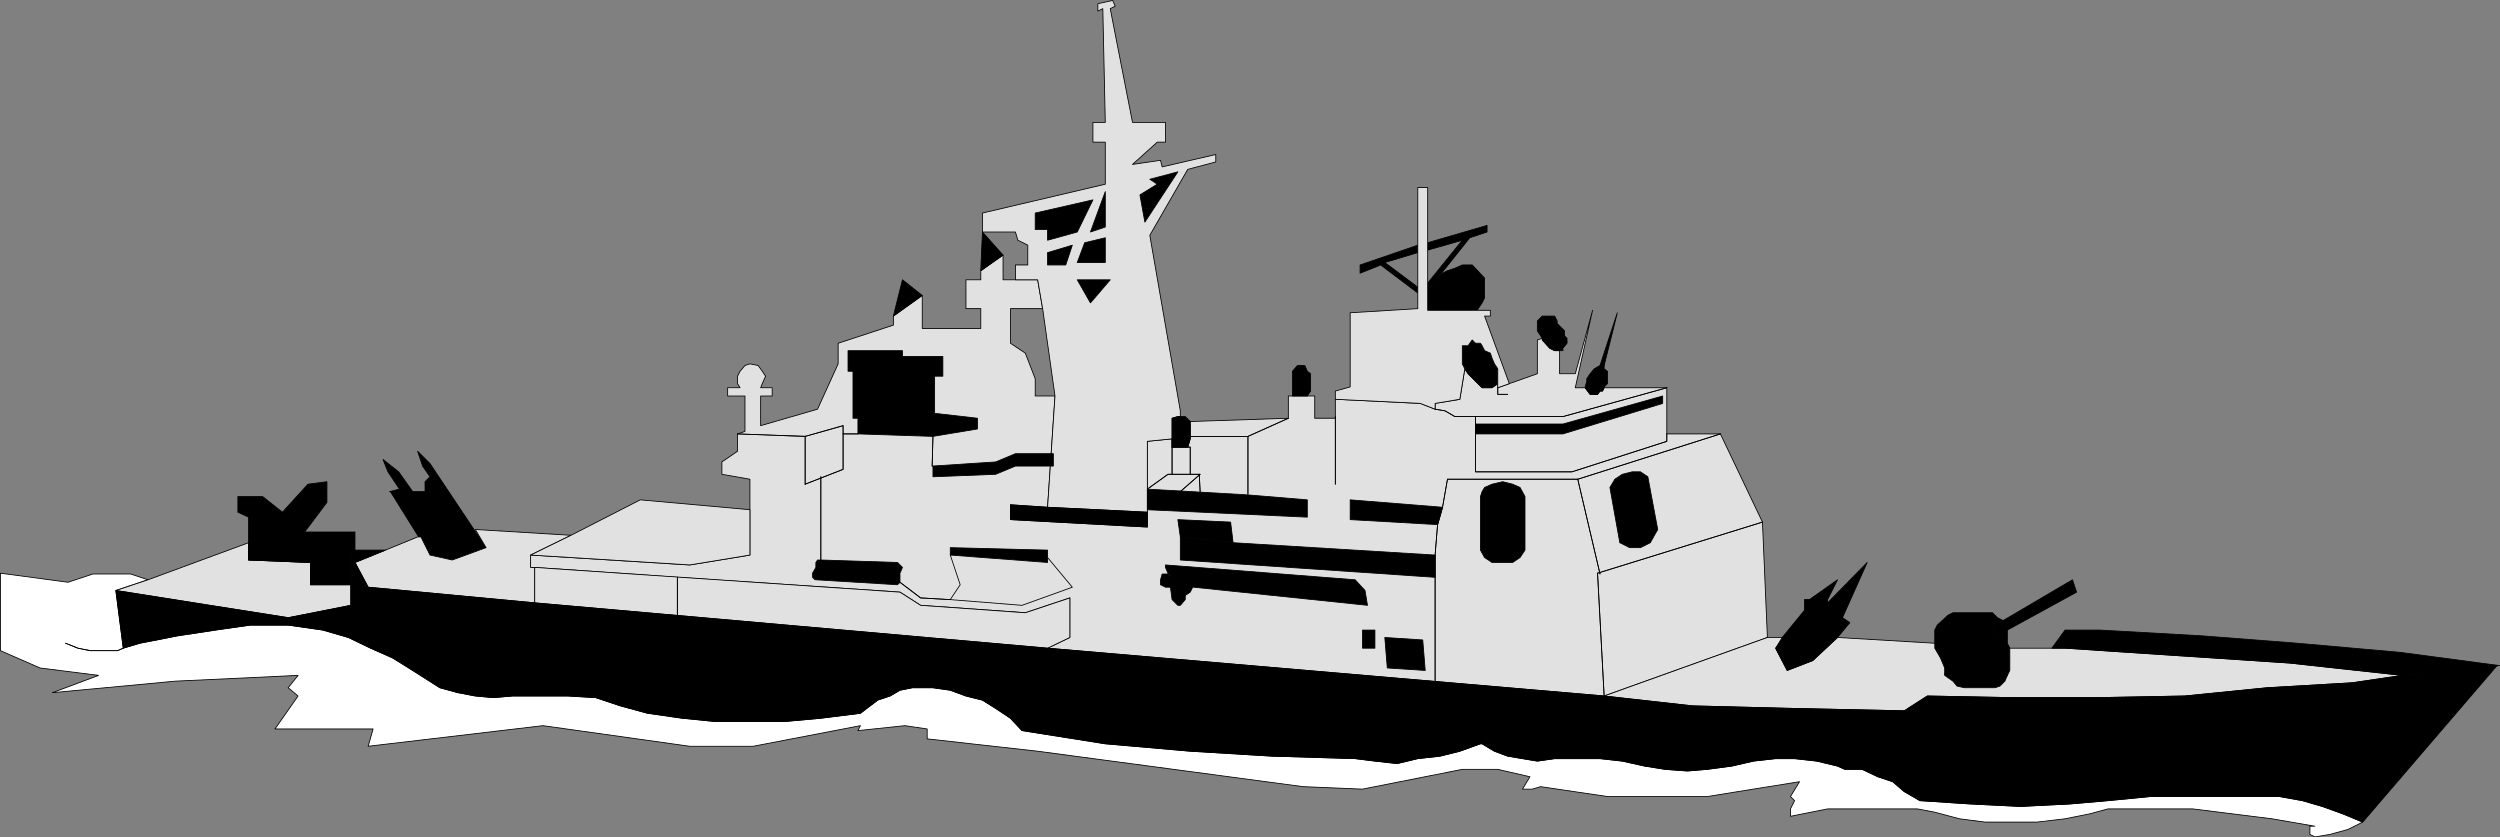 <?xml version="1.0" encoding="UTF-8" standalone="no"?>
<svg
   version="1.0"
   width="129.638mm"
   height="43.42mm"
   id="svg164"
   sodipodi:docname="CG47 Cruiser.wmf"
   xmlns:inkscape="http://www.inkscape.org/namespaces/inkscape"
   xmlns:sodipodi="http://sodipodi.sourceforge.net/DTD/sodipodi-0.dtd"
   xmlns="http://www.w3.org/2000/svg"
   xmlns:svg="http://www.w3.org/2000/svg">
  <rect width="100%" height="100%" fill="#808080" stroke="none"/>
  <sodipodi:namedview
     id="namedview164"
     pagecolor="#ffffff"
     bordercolor="#000000"
     borderopacity="0.25"
     inkscape:showpageshadow="2"
     inkscape:pageopacity="0.0"
     inkscape:pagecheckerboard="0"
     inkscape:deskcolor="#d1d1d1"
     inkscape:document-units="mm" />
  <defs
     id="defs1">
    <pattern
       id="WMFhbasepattern"
       patternUnits="userSpaceOnUse"
       width="6"
       height="6"
       x="0"
       y="0" />
  </defs>
  <path
     style="fill:#e1e1e1;fill-opacity:1;fill-rule:evenodd;stroke:none"
     d="m 205.313,127.037 109.08,9.368 31.997,-11.468 -0.97,-22.613 -8.242,-17.283 h -10.504 v -9.045 h -12.282 l -0.323,0.646 h -0.485 l -0.485,0.646 h -1.454 l -0.97,-1.292 h -1.939 l 3.394,-15.183 -3.394,12.437 h -3.07 v -4.523 h -0.97 l -0.97,-0.485 -1.454,-1.615 v -0.323 l -0.97,0.323 v 6.622 l -5.494,1.938 -2.262,0.808 v -0.808 l -1.131,0.808 h -1.939 l -2.747,-2.746 -0.646,-0.969 -0.97,5.976 -4.848,0.808 v 1.131 l -2.909,-1.131 -16.645,-0.808 v 3.715 h -4.04 v -4.361 h -5.171 v 4.361 l -19.23,0.646 v 3.392 l -0.485,1.615 h -3.07 v -1.615 l -4.848,0.485 v 16.798 l -26.826,-1.454 v -2.907 l 7.272,0.485 1.454,-21.805 h -3.878 v -3.392 l -1.939,-5.007 -2.909,-1.938 V 60.49 h 6.302 l -0.97,-5.653 h -6.787 v -4.846 l -4.363,3.069 v 1.777 h -2.909 v 5.653 h 2.909 v 3.877 H 180.749 v -6.461 l -5.656,4.038 v 1.777 l -10.827,3.553 v 4.038 l -4.04,8.884 -11.15,3.23 v -5.815 h 2.262 v -1.615 h -2.262 l 0.323,-0.808 0.646,-1.454 -0.646,-0.969 -0.808,-1.131 -1.616,-0.323 -0.97,0.323 -0.97,1.131 -0.485,0.969 v 1.454 l 0.485,0.808 h -2.424 v 1.615 h 3.394 v 6.945 l -1.454,0.485 v 3.392 l -3.07,2.1 v 2.423 l 5.494,0.969 v 14.86 l -11.797,1.938 -31.189,-1.938 v 2.423 h 0.808 l 27.957,1.938 43.632,2.907 4.04,2.584 20.523,1.454 8.726,-2.907 v 7.753 z"
     id="path1" />
  <path
     style="fill:none;stroke:#000000;stroke-width:0.162px;stroke-linecap:round;stroke-linejoin:round;stroke-miterlimit:4;stroke-dasharray:none;stroke-opacity:1"
     d="m 205.313,127.037 109.08,9.368 31.997,-11.468 -0.97,-22.613 -8.242,-17.283 h -10.504 v -9.045 h -12.282 l -0.323,0.646 h -0.485 l -0.485,0.646 h -1.454 l -0.97,-1.292 h -1.939 l 3.394,-15.183 -3.394,12.437 h -3.07 v -4.523 h -0.97 l -0.97,-0.485 -1.454,-1.615 v -0.323 l -0.97,0.323 v 6.622 l -5.494,1.938 -2.262,0.808 v -0.808 l -1.131,0.808 h -1.939 l -2.747,-2.746 -0.646,-0.969 -0.97,5.976 -4.848,0.808 v 1.131 l -2.909,-1.131 -16.645,-0.808 v 3.715 h -4.04 v -4.361 h -5.171 v 4.361 l -19.23,0.646 v 3.392 l -0.485,1.615 h -3.07 v -1.615 l -4.848,0.485 v 16.798 l -26.826,-1.454 v -2.907 l 7.272,0.485 1.454,-21.805 h -3.878 v -3.392 l -1.939,-5.007 -2.909,-1.938 V 60.49 h 6.302 l -0.97,-5.653 h -6.787 v -4.846 l -4.363,3.069 v 1.777 h -2.909 v 5.653 h 2.909 v 3.877 H 180.749 v -6.461 l -5.656,4.038 v 1.777 l -10.827,3.553 v 4.038 l -4.04,8.884 -11.15,3.23 v -5.815 h 2.262 v -1.615 h -2.262 l 0.323,-0.808 0.646,-1.454 -0.646,-0.969 -0.808,-1.131 -1.616,-0.323 -0.97,0.323 -0.97,1.131 -0.485,0.969 v 1.454 l 0.485,0.808 h -2.424 v 1.615 h 3.394 v 6.945 l -1.454,0.485 v 3.392 l -3.07,2.1 v 2.423 l 5.494,0.969 v 14.86 l -11.797,1.938 -31.189,-1.938 v 2.423 h 0.808 l 27.957,1.938 43.632,2.907 4.04,2.584 20.523,1.454 8.726,-2.907 v 7.753 l -4.363,2.1 v 0"
     id="path2" />
  <path
     style="fill:#e1e1e1;fill-opacity:1;fill-rule:evenodd;stroke:none"
     d="m 231.33,81.649 h -0.485 l -1.131,0.323 v 4.038 l -4.848,0.485 v 13.891 l -19.554,-0.969 1.454,-21.805 -2.424,-17.121 -0.97,-5.653 h -4.363 v -2.907 h 2.424 v -3.877 l -1.939,-0.969 -0.485,-1.615 h -6.464 v -3.715 l 24.078,-5.653 v -8.238 h -2.424 V 23.986 h 2.424 l -0.485,-22.29 -0.97,0.485 V 0.727 l 2.909,-0.646 0.485,1.131 -0.97,0.485 4.363,22.29 h 6.464 v 3.877 h -1.616 l -4.848,4.361 5.494,-0.808 0.323,1.292 10.504,-2.423 v 1.454 l -5.494,1.454 -7.434,12.922 5.979,34.404 v 1.131 z"
     id="path3" />
  <path
     style="fill:none;stroke:#000000;stroke-width:0.162px;stroke-linecap:round;stroke-linejoin:round;stroke-miterlimit:4;stroke-dasharray:none;stroke-opacity:1"
     d="m 231.33,81.649 h -0.485 l -1.131,0.323 v 4.038 l -4.848,0.485 v 13.891 l -19.554,-0.969 1.454,-21.805 -2.424,-17.121 -0.97,-5.653 h -4.363 v -2.907 h 2.424 v -3.877 l -1.939,-0.969 -0.485,-1.615 h -6.464 v -3.715 l 24.078,-5.653 v -8.238 h -2.424 V 23.986 h 2.424 l -0.485,-22.29 -0.97,0.485 V 0.727 l 2.909,-0.646 0.485,1.131 -0.97,0.485 4.363,22.29 h 6.464 v 3.877 h -1.616 l -4.848,4.361 5.494,-0.808 0.323,1.292 10.504,-2.423 v 1.454 l -5.494,1.454 -7.434,12.922 5.979,34.404 v 1.131 0"
     id="path4" />
  <path
     style="fill:#ffffff;fill-opacity:1;fill-rule:evenodd;stroke:none"
     d="m 29.007,113.631 -3.394,-1.131 h -7.434 l -4.848,1.615 -13.251,-1.777 v 15.183 l 7.757,3.392 11.474,1.454 -9.05,3.392 24.078,-2.261 24.078,-1.131 -1.939,2.423 1.939,1.615 -4.525,6.461 h 19.23 l -0.97,3.392 34.259,-4.038 28.765,4.038 h 12.443 l 21.008,-4.038 -0.485,0.969 9.211,-0.969 4.363,0.646 v 1.938 l 21.654,2.423 52.035,6.945 11.635,0.485 19.554,-3.877 h 6.949 l 6.302,1.454 -1.454,2.423 h 1.939 l 1.616,-0.485 13.09,1.938 h 19.554 l 18.099,-2.907 -1.778,2.907 0.808,0.808 -0.808,1.615 v 1.454 l 7.272,-1.454 h 17.614 l 3.394,0.646 4.848,1.292 5.01,0.646 h 10.181 l 5.494,-0.646 4.848,-0.969 3.555,-0.969 h 16.645 l 7.757,0.969 7.757,0.969 8.403,1.454 h -0.97 v 1.615 l 0.97,0.485 2.909,-0.485 3.555,-0.969 2.909,-1.454 -3.878,-1.615 -4.04,-1.454 -3.878,-1.131 -4.525,-0.808 h -25.371 l -8.242,0.808 -7.434,0.646 -9.696,0.485 -9.858,-0.485 -9.858,-0.646 -3.07,-1.777 -2.262,-1.938 -2.909,-0.969 -3.07,-1.454 h -3.394 l -1.454,-0.646 -4.04,-0.969 -4.363,-0.485 h -3.717 l -4.363,0.485 -4.202,0.969 -4.848,0.646 -3.878,0.323 -4.363,-0.323 -4.04,-0.646 -4.363,-0.969 -4.363,-0.485 h -8.888 l -3.394,0.485 -2.909,-0.485 -2.909,-0.485 -2.586,-0.969 -2.424,-1.454 h -0.323 l -4.04,1.454 -3.878,0.969 -4.363,0.485 -4.04,0.969 -4.363,-0.485 -3.878,-0.485 -16.322,-0.485 -15.998,-0.969 -16.645,-1.454 -16.322,-2.584 -2.262,-2.423 -2.909,-1.938 -2.586,-1.615 -3.232,-0.808 -3.07,-1.131 -3.394,-0.485 h -4.04 l -2.424,0.485 -1.939,1.131 -2.424,0.808 -3.394,2.584 -7.757,0.969 -7.11,0.646 h -13.574 l -6.464,-0.646 -6.787,-0.969 -5.333,-1.454 -4.848,-1.615 -5.494,-0.323 h -10.827 l -3.717,0.323 -3.555,-0.323 -3.394,-0.646 -3.555,-0.969 -5.333,-3.392 -3.878,-2.423 -4.363,-1.938 -4.363,-2.1 -5.01,-1.454 -6.787,-0.969 h -7.434 l -6.787,0.969 -7.434,1.131 -7.434,1.454 -3.232,0.969 -1.454,-11.307 6.302,-2.1 z"
     id="path5" />
  <path
     style="fill:none;stroke:#000000;stroke-width:0.162px;stroke-linecap:round;stroke-linejoin:round;stroke-miterlimit:4;stroke-dasharray:none;stroke-opacity:1"
     d="m 29.007,113.631 -3.394,-1.131 h -7.434 l -4.848,1.615 -13.251,-1.777 v 15.183 l 7.757,3.392 11.474,1.454 -9.05,3.392 24.078,-2.261 24.078,-1.131 -1.939,2.423 1.939,1.615 -4.525,6.461 h 19.23 l -0.97,3.392 34.259,-4.038 28.765,4.038 h 12.443 l 21.008,-4.038 -0.485,0.969 9.211,-0.969 4.363,0.646 v 1.938 l 21.654,2.423 52.035,6.945 11.635,0.485 19.554,-3.877 h 6.949 l 6.302,1.454 -1.454,2.423 h 1.939 l 1.616,-0.485 13.09,1.938 h 19.554 l 18.099,-2.907 -1.778,2.907 0.808,0.808 -0.808,1.615 v 1.454 l 7.272,-1.454 h 17.614 l 3.394,0.646 4.848,1.292 5.01,0.646 h 10.181 l 5.494,-0.646 4.848,-0.969 3.555,-0.969 h 16.645 l 7.757,0.969 7.757,0.969 8.403,1.454 h -0.97 v 1.615 l 0.97,0.485 2.909,-0.485 3.555,-0.969 2.909,-1.454 -3.878,-1.615 -4.04,-1.454 -3.878,-1.131 -4.525,-0.808 h -25.371 l -8.242,0.808 -7.434,0.646 -9.696,0.485 -9.858,-0.485 -9.858,-0.646 -3.07,-1.777 -2.262,-1.938 -2.909,-0.969 -3.07,-1.454 h -3.394 l -1.454,-0.646 -4.04,-0.969 -4.363,-0.485 h -3.717 l -4.363,0.485 -4.202,0.969 -4.848,0.646 -3.878,0.323 -4.363,-0.323 -4.04,-0.646 -4.363,-0.969 -4.363,-0.485 h -8.888 l -3.394,0.485 -2.909,-0.485 -2.909,-0.485 -2.586,-0.969 -2.424,-1.454 h -0.323 l -4.04,1.454 -3.878,0.969 -4.363,0.485 -4.04,0.969 -4.363,-0.485 -3.878,-0.485 -16.322,-0.485 -15.998,-0.969 -16.645,-1.454 -16.322,-2.584 -2.262,-2.423 -2.909,-1.938 -2.586,-1.615 -3.232,-0.808 -3.07,-1.131 -3.394,-0.485 h -4.04 l -2.424,0.485 -1.939,1.131 -2.424,0.808 -3.394,2.584 -7.757,0.969 -7.11,0.646 h -13.574 l -6.464,-0.646 -6.787,-0.969 -5.333,-1.454 -4.848,-1.615 -5.494,-0.323 h -10.827 l -3.717,0.323 -3.555,-0.323 -3.394,-0.646 -3.555,-0.969 -5.333,-3.392 -3.878,-2.423 -4.363,-1.938 -4.363,-2.1 -5.01,-1.454 -6.787,-0.969 h -7.434 l -6.787,0.969 -7.434,1.131 -7.434,1.454 -3.232,0.969 -1.454,-11.307 6.302,-2.1 v 0"
     id="path6" />
  <path
     style="fill:#000000;fill-opacity:1;fill-rule:evenodd;stroke:none"
     d="m 76.356,96.348 1.939,-0.485 -2.262,-3.392 -0.97,-2.423 3.07,2.423 2.747,3.877 h 2.424 v -1.938 l 0.97,-0.969 -1.454,-2.1 -0.97,-2.907 2.424,2.423 10.989,16.475 -6.626,2.423 -4.363,-0.969 -7.757,-12.437 v 0 z"
     id="path7" />
  <path
     style="fill:none;stroke:#000000;stroke-width:0.162px;stroke-linecap:round;stroke-linejoin:round;stroke-miterlimit:4;stroke-dasharray:none;stroke-opacity:1"
     d="m 76.356,96.348 1.939,-0.485 -2.262,-3.392 -0.97,-2.423 3.07,2.423 2.747,3.877 h 2.424 v -1.938 l 0.97,-0.969 -1.454,-2.1 -0.97,-2.907 2.424,2.423 10.989,16.475 -6.626,2.423 -4.363,-0.969 -7.757,-12.437 v 0"
     id="path8" />
  <path
     style="fill:#000000;fill-opacity:1;fill-rule:evenodd;stroke:none"
     d="m 406.989,116.054 -13.574,7.43 -1.939,1.131 -1.454,-2.1 2.424,-0.808 13.736,-8.076 0.808,2.423 z"
     id="path9" />
  <path
     style="fill:none;stroke:#000000;stroke-width:0.162px;stroke-linecap:round;stroke-linejoin:round;stroke-miterlimit:4;stroke-dasharray:none;stroke-opacity:1"
     d="m 406.989,116.054 -13.574,7.43 -1.939,1.131 -1.454,-2.1 2.424,-0.808 13.736,-8.076 0.808,2.423 v 0"
     id="path10" />
  <path
     style="fill:#e1e1e1;fill-opacity:1;fill-rule:evenodd;stroke:none"
     d="m 82.497,105.232 1.778,3.553 4.363,0.969 6.626,-2.423 -2.101,-3.553 18.746,1.131 -7.918,3.877 v 2.423 h 0.808 v 6.945 l -32.643,-3.069 -2.586,-4.846 5.979,-2.423 6.302,-2.584 z"
     id="path11" />
  <path
     style="fill:none;stroke:#000000;stroke-width:0.162px;stroke-linecap:round;stroke-linejoin:round;stroke-miterlimit:4;stroke-dasharray:none;stroke-opacity:1"
     d="m 82.497,105.232 1.778,3.553 4.363,0.969 6.626,-2.423 -2.101,-3.553 18.746,1.131 -7.918,3.877 v 2.423 h 0.808 v 6.945 l -32.643,-3.069 -2.586,-4.846 5.979,-2.423 6.302,-2.584 h 0.646 v 0"
     id="path12" />
  <path
     style="fill:#000000;fill-opacity:1;fill-rule:evenodd;stroke:none"
     d="m 205.313,107.816 v 2.423 l -19.069,-1.454 v -1.454 z"
     id="path13" />
  <path
     style="fill:none;stroke:#000000;stroke-width:0.162px;stroke-linecap:round;stroke-linejoin:round;stroke-miterlimit:4;stroke-dasharray:none;stroke-opacity:1"
     d="m 205.313,107.816 v 2.423 l -19.069,-1.454 v -1.454 l 19.069,0.485 v 0"
     id="path14" />
  <path
     style="fill:#000000;fill-opacity:1;fill-rule:evenodd;stroke:none"
     d="m 269.468,127.037 h -2.424 v -3.553 h 2.424 z"
     id="path15" />
  <path
     style="fill:none;stroke:#000000;stroke-width:0.162px;stroke-linecap:round;stroke-linejoin:round;stroke-miterlimit:4;stroke-dasharray:none;stroke-opacity:1"
     d="m 269.468,127.037 h -2.424 v -3.553 h 2.424 v 3.553 0"
     id="path16" />
  <path
     style="fill:#000000;fill-opacity:1;fill-rule:evenodd;stroke:none"
     d="m 271.407,124.937 7.434,0.485 0.485,5.976 -7.434,-0.485 z"
     id="path17" />
  <path
     style="fill:none;stroke:#000000;stroke-width:0.162px;stroke-linecap:round;stroke-linejoin:round;stroke-miterlimit:4;stroke-dasharray:none;stroke-opacity:1"
     d="m 271.407,124.937 7.434,0.485 0.485,5.976 -7.434,-0.485 -0.485,-5.976 v 0"
     id="path18" />
  <path
     style="fill:#000000;fill-opacity:1;fill-rule:evenodd;stroke:none"
     d="m 281.264,108.785 -39.592,-2.423 -10.342,-1.131 v 4.523 l 49.934,3.392 v -4.361 z"
     id="path19" />
  <path
     style="fill:none;stroke:#000000;stroke-width:0.162px;stroke-linecap:round;stroke-linejoin:round;stroke-miterlimit:4;stroke-dasharray:none;stroke-opacity:1"
     d="m 281.264,108.785 -39.592,-2.423 -10.342,-1.131 v 4.523 l 49.934,3.392 v -4.361 0"
     id="path20" />
  <path
     style="fill:#000000;fill-opacity:1;fill-rule:evenodd;stroke:none"
     d="m 231.33,105.232 -0.485,-3.392 10.342,0.485 0.485,4.038 -10.342,-1.131 z"
     id="path21" />
  <path
     style="fill:none;stroke:#000000;stroke-width:0.162px;stroke-linecap:round;stroke-linejoin:round;stroke-miterlimit:4;stroke-dasharray:none;stroke-opacity:1"
     d="m 231.33,105.232 -0.485,-3.392 10.342,0.485 0.485,4.038 -10.342,-1.131 v 0"
     id="path22" />
  <path
     style="fill:#000000;fill-opacity:1;fill-rule:evenodd;stroke:none"
     d="m 281.588,102.809 -16.968,-0.969 v -3.877 l 18.099,1.454 -0.97,3.392 v 0 z"
     id="path23" />
  <path
     style="fill:none;stroke:#000000;stroke-width:0.162px;stroke-linecap:round;stroke-linejoin:round;stroke-miterlimit:4;stroke-dasharray:none;stroke-opacity:1"
     d="m 281.588,102.809 -16.968,-0.969 v -3.877 l 18.099,1.454 -0.97,3.392 v 0"
     id="path24" />
  <path
     style="fill:#000000;fill-opacity:1;fill-rule:evenodd;stroke:none"
     d="m 313.584,71.635 3.394,-10.337 -2.586,10.337 h -0.808 z"
     id="path25" />
  <path
     style="fill:none;stroke:#000000;stroke-width:0.162px;stroke-linecap:round;stroke-linejoin:round;stroke-miterlimit:4;stroke-dasharray:none;stroke-opacity:1"
     d="m 313.584,71.635 3.394,-10.337 -2.586,10.337 h -0.808 v 0"
     id="path26" />
  <path
     style="fill:#000000;fill-opacity:1;fill-rule:evenodd;stroke:none"
     d="m 289.183,85.041 h 17.13 l 19.554,-5.976 v -1.454 l -19.554,5.492 h -17.13 z"
     id="path27" />
  <path
     style="fill:none;stroke:#000000;stroke-width:0.162px;stroke-linecap:round;stroke-linejoin:round;stroke-miterlimit:4;stroke-dasharray:none;stroke-opacity:1"
     d="m 289.183,85.041 h 17.13 l 19.554,-5.976 v -1.454 l -19.554,5.492 h -17.13 v 1.938 0"
     id="path28" />
  <path
     style="fill:#000000;fill-opacity:1;fill-rule:evenodd;stroke:none"
     d="m 293.546,73.25 v -0.969 l -0.646,-0.969 -0.485,-1.131 -0.323,-0.969 -1.131,-0.485 -0.485,-0.969 -0.323,-0.485 h -0.97 l -0.646,-0.646 -0.808,1.131 h -1.131 v 3.553 l 0.485,0.969 0.646,0.969 2.747,2.746 h 1.939 l 1.131,-0.808 v -1.938 z"
     id="path29" />
  <path
     style="fill:none;stroke:#000000;stroke-width:0.162px;stroke-linecap:round;stroke-linejoin:round;stroke-miterlimit:4;stroke-dasharray:none;stroke-opacity:1"
     d="m 293.546,73.25 v -0.969 l -0.646,-0.969 -0.485,-1.131 -0.323,-0.969 -1.131,-0.485 -0.485,-0.969 -0.323,-0.485 h -0.97 l -0.646,-0.646 -0.808,1.131 h -1.131 v 3.553 l 0.485,0.969 0.646,0.969 2.747,2.746 h 1.939 l 1.131,-0.808 v -1.938 0"
     id="path30" />
  <path
     style="fill:#000000;fill-opacity:1;fill-rule:evenodd;stroke:none"
     d="m 307.12,66.305 -0.485,-0.485 v -0.969 l -1.454,-1.454 v -0.485 l -0.485,-0.969 h -2.424 l -0.97,0.969 v 1.938 l 0.646,0.969 0.323,0.485 v 0.323 l 1.454,1.615 0.97,0.485 h 1.616 v -0.485 l 0.808,-0.969 z"
     id="path31" />
  <path
     style="fill:none;stroke:#000000;stroke-width:0.162px;stroke-linecap:round;stroke-linejoin:round;stroke-miterlimit:4;stroke-dasharray:none;stroke-opacity:1"
     d="m 307.12,66.305 -0.485,-0.485 v -0.969 l -1.454,-1.454 v -0.485 l -0.485,-0.969 h -2.424 l -0.97,0.969 v 1.938 l 0.646,0.969 0.323,0.485 v 0.323 l 1.454,1.615 0.97,0.485 h 1.616 v -0.485 l 0.808,-0.969 v -0.969 0"
     id="path32" />
  <path
     style="fill:#000000;fill-opacity:1;fill-rule:evenodd;stroke:none"
     d="m 314.392,71.635 v 0.646 l 0.646,0.485 v 2.423 l -0.646,0.646 v 0.162 l -0.323,0.646 h -0.485 l -0.485,0.646 h -1.454 l -0.97,-1.292 v -0.162 l 0.323,-1.131 v -0.485 l 0.646,-0.969 0.808,-0.969 1.131,-0.646 h 0.808 z"
     id="path33" />
  <path
     style="fill:none;stroke:#000000;stroke-width:0.162px;stroke-linecap:round;stroke-linejoin:round;stroke-miterlimit:4;stroke-dasharray:none;stroke-opacity:1"
     d="m 314.392,71.635 v 0.646 l 0.646,0.485 v 2.423 l -0.646,0.646 v 0.162 l -0.323,0.646 h -0.485 l -0.485,0.646 h -1.454 l -0.97,-1.292 v -0.162 l 0.323,-1.131 v -0.485 l 0.646,-0.969 0.808,-0.969 1.131,-0.646 h 0.808 v 0"
     id="path34" />
  <path
     style="fill:#e1e1e1;fill-opacity:1;fill-rule:evenodd;stroke:none"
     d="m 146.975,108.785 -11.797,1.938 -31.189,-1.938 7.918,-3.877 13.574,-6.945 21.493,1.938 z"
     id="path35" />
  <path
     style="fill:none;stroke:#000000;stroke-width:0.162px;stroke-linecap:round;stroke-linejoin:round;stroke-miterlimit:4;stroke-dasharray:none;stroke-opacity:1"
     d="m 146.975,108.785 -11.797,1.938 -31.189,-1.938 7.918,-3.877 13.574,-6.945 21.493,1.938 v 8.884 0"
     id="path36" />
  <path
     style="fill:#000000;fill-opacity:1;fill-rule:evenodd;stroke:none"
     d="m 224.866,103.293 -26.826,-1.454 v -2.907 l 7.272,0.485 19.554,0.969 z"
     id="path37" />
  <path
     style="fill:none;stroke:#000000;stroke-width:0.162px;stroke-linecap:round;stroke-linejoin:round;stroke-miterlimit:4;stroke-dasharray:none;stroke-opacity:1"
     d="m 224.866,103.293 -26.826,-1.454 v -2.907 l 7.272,0.485 19.554,0.969 v 2.907 0"
     id="path38" />
  <path
     style="fill:#000000;fill-opacity:1;fill-rule:evenodd;stroke:none"
     d="m 211.13,54.837 h 6.464 l -3.878,4.523 -2.586,-4.523 z"
     id="path39" />
  <path
     style="fill:none;stroke:#000000;stroke-width:0.162px;stroke-linecap:round;stroke-linejoin:round;stroke-miterlimit:4;stroke-dasharray:none;stroke-opacity:1"
     d="m 211.13,54.837 h 6.464 l -3.878,4.523 -2.586,-4.523 v 0"
     id="path40" />
  <path
     style="fill:#000000;fill-opacity:1;fill-rule:evenodd;stroke:none"
     d="m 216.625,46.599 -4.04,0.969 -1.454,3.877 h 5.494 v -4.846 z"
     id="path41" />
  <path
     style="fill:none;stroke:#000000;stroke-width:0.162px;stroke-linecap:round;stroke-linejoin:round;stroke-miterlimit:4;stroke-dasharray:none;stroke-opacity:1"
     d="m 216.625,46.599 -4.04,0.969 -1.454,3.877 h 5.494 v -4.846 0"
     id="path42" />
  <path
     style="fill:#000000;fill-opacity:1;fill-rule:evenodd;stroke:none"
     d="m 216.625,44.499 v -6.945 l -2.909,7.915 z"
     id="path43" />
  <path
     style="fill:none;stroke:#000000;stroke-width:0.162px;stroke-linecap:round;stroke-linejoin:round;stroke-miterlimit:4;stroke-dasharray:none;stroke-opacity:1"
     d="m 216.625,44.499 v -6.945 l -2.909,7.915 2.909,-0.969 v 0"
     id="path44" />
  <path
     style="fill:#000000;fill-opacity:1;fill-rule:evenodd;stroke:none"
     d="m 214.201,39.169 -11.312,2.584 v 3.23 h 2.424 v 2.1 l 5.818,-1.615 3.07,-6.299 z"
     id="path45" />
  <path
     style="fill:none;stroke:#000000;stroke-width:0.162px;stroke-linecap:round;stroke-linejoin:round;stroke-miterlimit:4;stroke-dasharray:none;stroke-opacity:1"
     d="m 214.201,39.169 -11.312,2.584 v 3.23 h 2.424 v 2.1 l 5.818,-1.615 3.07,-6.299 v 0"
     id="path46" />
  <path
     style="fill:#000000;fill-opacity:1;fill-rule:evenodd;stroke:none"
     d="m 205.313,49.507 v 2.423 h 3.555 l 1.293,-3.877 -4.848,1.454 z"
     id="path47" />
  <path
     style="fill:none;stroke:#000000;stroke-width:0.162px;stroke-linecap:round;stroke-linejoin:round;stroke-miterlimit:4;stroke-dasharray:none;stroke-opacity:1"
     d="m 205.313,49.507 v 2.423 h 3.555 l 1.293,-3.877 -4.848,1.454 v 0"
     id="path48" />
  <path
     style="fill:#000000;fill-opacity:1;fill-rule:evenodd;stroke:none"
     d="m 224.381,43.53 -0.97,-5.33 3.394,-2.1 -1.454,-0.969 5.494,-1.454 z"
     id="path49" />
  <path
     style="fill:none;stroke:#000000;stroke-width:0.162px;stroke-linecap:round;stroke-linejoin:round;stroke-miterlimit:4;stroke-dasharray:none;stroke-opacity:1"
     d="m 224.381,43.53 -0.97,-5.33 3.394,-2.1 -1.454,-0.969 5.494,-1.454 -6.464,9.853 v 0"
     id="path50" />
  <path
     style="fill:#000000;fill-opacity:1;fill-rule:evenodd;stroke:none"
     d="m 176.871,54.837 3.878,3.069 -5.656,4.038 z"
     id="path51" />
  <path
     style="fill:none;stroke:#000000;stroke-width:0.162px;stroke-linecap:round;stroke-linejoin:round;stroke-miterlimit:4;stroke-dasharray:none;stroke-opacity:1"
     d="m 176.871,54.837 3.878,3.069 -5.656,4.038 1.778,-7.107 v 0"
     id="path52" />
  <path
     style="fill:#000000;fill-opacity:1;fill-rule:evenodd;stroke:none"
     d="m 192.223,52.899 0.323,-7.43 4.04,4.523 -4.363,3.069 v 0 z"
     id="path53" />
  <path
     style="fill:none;stroke:#000000;stroke-width:0.162px;stroke-linecap:round;stroke-linejoin:round;stroke-miterlimit:4;stroke-dasharray:none;stroke-opacity:1"
     d="m 192.223,52.899 0.323,-7.43 4.04,4.523 -4.363,3.069 v 0"
     id="path54" />
  <path
     style="fill:#000000;fill-opacity:1;fill-rule:evenodd;stroke:none"
     d="m 392.445,121.545 -0.97,-0.485 -0.97,-0.969 h -7.757 l -0.97,0.485 -2.101,1.938 -0.485,0.969 v 3.553 l 1.131,1.938 0.808,1.938 v 1.454 l 1.616,1.131 0.808,0.969 1.454,0.323 h 5.979 l 0.97,-0.323 0.97,-0.969 0.485,-1.131 0.485,-0.969 v -4.361 l -0.485,-0.969 v -2.584 l -1.939,1.131 -1.454,-2.1 2.424,-0.808 v 0 z"
     id="path55" />
  <path
     style="fill:none;stroke:#000000;stroke-width:0.162px;stroke-linecap:round;stroke-linejoin:round;stroke-miterlimit:4;stroke-dasharray:none;stroke-opacity:1"
     d="m 392.445,121.545 -0.97,-0.485 -0.97,-0.969 h -7.757 l -0.97,0.485 -2.101,1.938 -0.485,0.969 v 3.553 l 1.131,1.938 0.808,1.938 v 1.454 l 1.616,1.131 0.808,0.969 1.454,0.323 h 5.979 l 0.97,-0.323 0.97,-0.969 0.485,-1.131 0.485,-0.969 v -4.361 l -0.485,-0.969 v -2.584 l -1.939,1.131 -1.454,-2.1 2.424,-0.808 v 0"
     id="path56" />
  <path
     style="fill:#000000;fill-opacity:1;fill-rule:evenodd;stroke:none"
     d="m 233.754,115.084 -0.485,0.969 -0.97,0.646 v 0.808 l -0.97,1.131 h -0.485 l -1.131,-1.131 -0.323,-2.423 h -0.97 l -0.97,-0.485 v -0.969 l 0.323,-1.131 h 1.131 l 0.808,0.646 -0.808,-0.808 -0.485,-1.131 v -0.485 l 37.168,2.907 1.939,2.1 0.485,2.907 -34.098,-3.553 v 0 z"
     id="path57" />
  <path
     style="fill:none;stroke:#000000;stroke-width:0.162px;stroke-linecap:round;stroke-linejoin:round;stroke-miterlimit:4;stroke-dasharray:none;stroke-opacity:1"
     d="m 233.754,115.084 -0.485,0.969 -0.97,0.646 v 0.808 l -0.97,1.131 h -0.485 l -1.131,-1.131 -0.323,-2.423 h -0.97 l -0.97,-0.485 v -0.969 l 0.323,-1.131 h 1.131 l 0.808,0.646 -0.808,-0.808 -0.485,-1.131 v -0.485 l 37.168,2.907 1.939,2.1 0.485,2.907 -34.098,-3.553 v 0"
     id="path58" />
  <path
     style="fill:#000000;fill-opacity:1;fill-rule:evenodd;stroke:none"
     d="m 279.81,60.813 v -3.877 l 1.939,-2.423 0.97,-0.969 0.97,-0.485 1.454,-0.485 1.454,-0.646 h 1.939 l 2.424,2.584 v 3.877 l -0.485,0.969 -0.323,0.485 -0.646,0.969 h -9.696 z"
     id="path59" />
  <path
     style="fill:none;stroke:#000000;stroke-width:0.162px;stroke-linecap:round;stroke-linejoin:round;stroke-miterlimit:4;stroke-dasharray:none;stroke-opacity:1"
     d="m 279.81,60.813 v -3.877 l 1.939,-2.423 0.97,-0.969 0.97,-0.485 1.454,-0.485 1.454,-0.646 h 1.939 l 2.424,2.584 v 3.877 l -0.485,0.969 -0.323,0.485 -0.646,0.969 h -9.696 v 0"
     id="path60" />
  <path
     style="fill:#000000;fill-opacity:1;fill-rule:evenodd;stroke:none"
     d="m 279.81,55.483 6.787,-8.399 -6.787,1.938 v -1.454 l 11.635,-3.392 v 1.292 l -3.394,1.131 -6.302,7.915 -1.939,2.423 v -1.454 z"
     id="path61" />
  <path
     style="fill:none;stroke:#000000;stroke-width:0.162px;stroke-linecap:round;stroke-linejoin:round;stroke-miterlimit:4;stroke-dasharray:none;stroke-opacity:1"
     d="m 279.81,55.483 6.787,-8.399 -6.787,1.938 v -1.454 l 11.635,-3.392 v 1.292 l -3.394,1.131 -6.302,7.915 -1.939,2.423 v -1.454 0"
     id="path62" />
  <path
     style="fill:#000000;fill-opacity:1;fill-rule:evenodd;stroke:none"
     d="m 277.871,48.053 -11.312,3.877 v 1.615 l 4.04,-1.615 7.272,5.492 v -1.131 l -6.464,-4.846 6.464,-1.938 v -1.454 z"
     id="path63" />
  <path
     style="fill:none;stroke:#000000;stroke-width:0.162px;stroke-linecap:round;stroke-linejoin:round;stroke-miterlimit:4;stroke-dasharray:none;stroke-opacity:1"
     d="m 277.871,48.053 -11.312,3.877 v 1.615 l 4.04,-1.615 7.272,5.492 v -1.131 l -6.464,-4.846 6.464,-1.938 v -1.454 0"
     id="path64" />
  <path
     style="fill:#e1e1e1;fill-opacity:1;fill-rule:evenodd;stroke:none"
     d="m 281.264,80.196 -2.909,-1.131 -16.645,-0.808 v -1.615 l 2.909,-0.808 V 61.298 l 13.251,-0.808 V 36.746 h 1.939 v 24.067 h 12.282 v 1.131 h -1.131 l 4.848,13.245 -2.262,0.808 v -3.715 l -0.646,-0.969 -0.485,-1.131 -0.323,-0.969 -1.131,-0.485 -0.485,-0.969 -0.323,-0.485 h -0.97 l -0.646,-0.646 -0.808,1.131 h -1.131 v 3.553 l 0.485,0.969 -0.97,5.976 -4.848,0.808 v 1.131 z"
     id="path65" />
  <path
     style="fill:none;stroke:#000000;stroke-width:0.162px;stroke-linecap:round;stroke-linejoin:round;stroke-miterlimit:4;stroke-dasharray:none;stroke-opacity:1"
     d="m 281.264,80.196 -2.909,-1.131 -16.645,-0.808 v -1.615 l 2.909,-0.808 V 61.298 l 13.251,-0.808 V 36.746 h 1.939 v 24.067 h 12.282 v 1.131 h -1.131 l 4.848,13.245 -2.262,0.808 v -3.715 l -0.646,-0.969 -0.485,-1.131 -0.323,-0.969 -1.131,-0.485 -0.485,-0.969 -0.323,-0.485 h -0.97 l -0.646,-0.646 -0.808,1.131 h -1.131 v 3.553 l 0.485,0.969 -0.97,5.976 -4.848,0.808 v 1.131 0"
     id="path66" />
  <path
     style="fill:#000000;fill-opacity:1;fill-rule:evenodd;stroke:none"
     d="m 232.785,87.626 0.485,-1.615 v -3.392 l -0.97,-0.969 h -1.454 l -1.131,0.323 v 5.653 h 3.07 z"
     id="path67" />
  <path
     style="fill:none;stroke:#000000;stroke-width:0.162px;stroke-linecap:round;stroke-linejoin:round;stroke-miterlimit:4;stroke-dasharray:none;stroke-opacity:1"
     d="m 232.785,87.626 0.485,-1.615 v -3.392 l -0.97,-0.969 h -1.454 l -1.131,0.323 v 5.653 h 3.07 v 0"
     id="path68" />
  <path
     style="fill:#000000;fill-opacity:1;fill-rule:evenodd;stroke:none"
     d="m 256.217,77.611 0.646,-0.969 v -3.392 l -0.646,-0.485 -0.485,-1.131 h -1.454 l -0.97,1.131 v 4.846 h 2.909 z"
     id="path69" />
  <path
     style="fill:none;stroke:#000000;stroke-width:0.162px;stroke-linecap:round;stroke-linejoin:round;stroke-miterlimit:4;stroke-dasharray:none;stroke-opacity:1"
     d="m 256.217,77.611 0.646,-0.969 v -3.392 l -0.646,-0.485 -0.485,-1.131 h -1.454 l -0.97,1.131 v 4.846 h 2.909 v 0"
     id="path70" />
  <path
     style="fill:#000000;fill-opacity:1;fill-rule:evenodd;stroke:none"
     d="m 224.866,95.863 19.715,1.131 11.635,0.969 v 3.392 l -31.35,-1.454 v -4.038 z"
     id="path71" />
  <path
     style="fill:none;stroke:#000000;stroke-width:0.162px;stroke-linecap:round;stroke-linejoin:round;stroke-miterlimit:4;stroke-dasharray:none;stroke-opacity:1"
     d="m 224.866,95.863 19.715,1.131 11.635,0.969 v 3.392 l -31.35,-1.454 v -4.038 0"
     id="path72" />
  <path
     style="fill:#000000;fill-opacity:1;fill-rule:evenodd;stroke:none"
     d="m 184.789,70.181 v 3.553 h -1.616 v 7.268 l 8.403,0.969 v 2.1 l -8.726,1.454 -14.706,-0.485 v -3.069 h -0.97 v -9.207 h -0.97 V 68.728 H 176.871 v 1.131 h 7.918 v 0.323 z"
     id="path73" />
  <path
     style="fill:none;stroke:#000000;stroke-width:0.162px;stroke-linecap:round;stroke-linejoin:round;stroke-miterlimit:4;stroke-dasharray:none;stroke-opacity:1"
     d="m 184.789,70.181 v 3.553 h -1.616 v 7.268 l 8.403,0.969 v 2.1 l -8.726,1.454 -14.706,-0.485 v -3.069 h -0.97 v -9.207 h -0.97 V 68.728 H 176.871 v 1.131 h 7.918 v 0.323 0"
     id="path74" />
  <path
     style="fill:#000000;fill-opacity:1;fill-rule:evenodd;stroke:none"
     d="m 182.689,91.341 12.443,-0.808 3.878,-1.615 h 7.434 v 2.423 h -7.434 l -3.878,1.615 -12.282,0.485 v -2.1 0 z"
     id="path75" />
  <path
     style="fill:none;stroke:#000000;stroke-width:0.162px;stroke-linecap:round;stroke-linejoin:round;stroke-miterlimit:4;stroke-dasharray:none;stroke-opacity:1"
     d="m 182.689,91.341 12.443,-0.808 3.878,-1.615 h 7.434 v 2.423 h -7.434 l -3.878,1.615 -12.282,0.485 v -2.1 0"
     id="path76" />
  <path
     style="fill:#e1e1e1;fill-opacity:1;fill-rule:evenodd;stroke:none"
     d="m 186.082,117.507 14.221,1.131 9.858,-3.553 -4.848,-5.815 v 0.969 l -19.069,-1.454 1.939,5.815 -1.939,2.907 v 0 z"
     id="path77" />
  <path
     style="fill:none;stroke:#000000;stroke-width:0.162px;stroke-linecap:round;stroke-linejoin:round;stroke-miterlimit:4;stroke-dasharray:none;stroke-opacity:1"
     d="m 186.082,117.507 14.221,1.131 9.858,-3.553 -4.848,-5.815 v 0.969 l -19.069,-1.454 1.939,5.815 -1.939,2.907 v 0"
     id="path78" />
  <path
     style="fill:#000000;fill-opacity:1;fill-rule:evenodd;stroke:none"
     d="m 159.741,113.631 -0.485,-0.485 v -0.808 l 0.646,-1.131 h 0.323 -0.323 v -0.969 l 0.323,-0.485 h 0.646 l 15.029,0.485 0.97,0.969 -0.485,1.131 h -0.485 l 0.485,0.162 v 1.615 l -0.485,0.485 -15.998,-0.969 v 0 z"
     id="path79" />
  <path
     style="fill:none;stroke:#000000;stroke-width:0.162px;stroke-linecap:round;stroke-linejoin:round;stroke-miterlimit:4;stroke-dasharray:none;stroke-opacity:1"
     d="m 159.741,113.631 -0.485,-0.485 v -0.808 l 0.646,-1.131 h 0.323 -0.323 v -0.969 l 0.323,-0.485 h 0.646 l 15.029,0.485 0.97,0.969 -0.485,1.131 h -0.485 l 0.485,0.162 v 1.615 l -0.485,0.485 -15.998,-0.969 v 0"
     id="path80" />
  <path
     style="fill:#e1e1e1;fill-opacity:1;fill-rule:evenodd;stroke:none"
     d="m 205.313,127.037 4.363,-2.1 v -7.753 l -8.726,2.907 -20.523,-1.454 -4.04,-2.584 -71.589,-4.846 v 6.945 z"
     id="path81" />
  <path
     style="fill:none;stroke:#000000;stroke-width:0.162px;stroke-linecap:round;stroke-linejoin:round;stroke-miterlimit:4;stroke-dasharray:none;stroke-opacity:1"
     d="m 205.313,127.037 4.363,-2.1 v -7.753 l -8.726,2.907 -20.523,-1.454 -4.04,-2.584 -71.589,-4.846 v 6.945 l 100.515,8.884 v 0"
     id="path82" />
  <path
     style="fill:#e1e1e1;fill-opacity:1;fill-rule:evenodd;stroke:none"
     d="m 346.228,124.937 h 3.555 l -1.778,2.1 2.262,4.361 5.01,-1.938 4.848,-4.523 19.069,1.131 v 0.969 l 1.131,1.938 0.808,1.938 v 1.454 l 1.616,1.131 0.808,0.969 1.454,0.323 h 5.979 l 0.97,-0.323 0.97,-0.969 0.485,-1.131 0.485,-0.969 v -4.361 h 10.827 l 21.978,1.454 21.978,1.454 22.139,2.423 -9.858,1.454 -16.645,0.969 -16.16,1.615 -17.13,0.323 h -16.483 l -16.806,-0.323 -4.525,2.907 -22.301,-0.485 -19.23,-0.485 -17.291,-1.938 31.997,-11.468 v 0 z"
     id="path83" />
  <path
     style="fill:none;stroke:#000000;stroke-width:0.162px;stroke-linecap:round;stroke-linejoin:round;stroke-miterlimit:4;stroke-dasharray:none;stroke-opacity:1"
     d="m 346.228,124.937 h 3.555 l -1.778,2.1 2.262,4.361 5.01,-1.938 4.848,-4.523 19.069,1.131 v 0.969 l 1.131,1.938 0.808,1.938 v 1.454 l 1.616,1.131 0.808,0.969 1.454,0.323 h 5.979 l 0.97,-0.323 0.97,-0.969 0.485,-1.131 0.485,-0.969 v -4.361 h 10.827 l 21.978,1.454 21.978,1.454 22.139,2.423 -9.858,1.454 -16.645,0.969 -16.16,1.615 -17.13,0.323 h -16.483 l -16.806,-0.323 -4.525,2.907 -22.301,-0.485 -19.23,-0.485 -17.291,-1.938 31.997,-11.468 v 0"
     id="path84" />
  <path
     style="fill:#000000;fill-opacity:1;fill-rule:evenodd;stroke:none"
     d="m 489.728,130.429 -19.392,-2.584 -20.038,-1.777 -18.746,-1.454 -20.038,-1.131 h -6.787 l -2.586,3.553 h 2.586 l 21.978,1.454 21.978,1.454 22.139,2.423 19.069,-1.938 v 0 z"
     id="path85" />
  <path
     style="fill:none;stroke:#000000;stroke-width:0.162px;stroke-linecap:round;stroke-linejoin:round;stroke-miterlimit:4;stroke-dasharray:none;stroke-opacity:1"
     d="m 489.728,130.429 -19.392,-2.584 -20.038,-1.777 -18.746,-1.454 -20.038,-1.131 h -6.787 l -2.586,3.553 h 2.586 l 21.978,1.454 21.978,1.454 22.139,2.423 19.069,-1.938 v 0"
     id="path86" />
  <path
     style="fill:#000000;fill-opacity:1;fill-rule:evenodd;stroke:none"
     d="m 69.569,110.239 5.979,-2.423 h -5.979 v 2.423 z"
     id="path87" />
  <path
     style="fill:none;stroke:#000000;stroke-width:0.162px;stroke-linecap:round;stroke-linejoin:round;stroke-miterlimit:4;stroke-dasharray:none;stroke-opacity:1"
     d="m 69.569,110.239 5.979,-2.423 h -5.979 v 2.423 0"
     id="path88" />
  <path
     style="fill:#000000;fill-opacity:1;fill-rule:evenodd;stroke:none"
     d="m 68.599,107.816 0.97,2.423 v -5.976 h -9.858 l 4.363,-5.815 v -4.038 l -3.717,0.485 -5.01,5.492 -3.878,-3.069 h -4.848 v 3.069 l 2.101,0.969 v 8.399 l 12.12,0.485 v 4.361 h 7.918 v -6.784 0 z"
     id="path89" />
  <path
     style="fill:none;stroke:#000000;stroke-width:0.162px;stroke-linecap:round;stroke-linejoin:round;stroke-miterlimit:4;stroke-dasharray:none;stroke-opacity:1"
     d="m 68.599,107.816 0.97,2.423 v -5.976 h -9.858 l 4.363,-5.815 v -4.038 l -3.717,0.485 -5.01,5.492 -3.878,-3.069 h -4.848 v 3.069 l 2.101,0.969 v 8.399 l 12.12,0.485 v 4.361 h 7.918 v -6.784 0"
     id="path90" />
  <path
     style="fill:#e1e1e1;fill-opacity:1;fill-rule:evenodd;stroke:none"
     d="m 29.007,113.631 19.715,-7.268 v 3.392 l 12.12,0.485 v 4.361 h 7.918 v 4.038 l -12.282,2.423 -33.774,-5.33 6.302,-2.1 z"
     id="path91" />
  <path
     style="fill:none;stroke:#000000;stroke-width:0.162px;stroke-linecap:round;stroke-linejoin:round;stroke-miterlimit:4;stroke-dasharray:none;stroke-opacity:1"
     d="m 29.007,113.631 19.715,-7.268 v 3.392 l 12.12,0.485 v 4.361 h 7.918 v 4.038 l -12.282,2.423 -33.774,-5.33 6.302,-2.1 v 0"
     id="path92" />
  <path
     style="fill:#000000;fill-opacity:1;fill-rule:evenodd;stroke:none"
     d="m 314.392,136.405 17.291,1.938 19.23,0.485 22.301,0.485 4.525,-2.907 16.806,0.323 h 16.483 l 17.13,-0.323 16.16,-1.615 16.645,-0.969 9.858,-1.454 18.584,-1.938 -26.341,30.689 -3.878,-1.615 -4.04,-1.454 -3.878,-1.131 -4.525,-0.808 h -25.371 l -8.242,0.808 -7.434,0.646 -9.696,0.485 -9.858,-0.485 -9.858,-0.646 -3.07,-1.777 -2.262,-1.938 -2.909,-0.969 -3.07,-1.454 h -3.394 l -1.454,-0.646 -4.04,-0.969 -4.363,-0.485 h -3.717 l -4.363,0.485 -4.202,0.969 -4.848,0.646 -3.878,0.323 -4.363,-0.323 -4.04,-0.646 -4.363,-0.969 -4.363,-0.485 h -8.888 l -3.394,0.485 -2.909,-0.485 -2.909,-0.485 -2.586,-0.969 -2.424,-1.454 h -0.323 l -4.04,1.454 -3.878,0.969 -4.363,0.485 -4.04,0.969 -4.363,-0.485 -3.878,-0.485 -16.322,-0.485 -15.998,-0.969 -16.645,-1.454 -16.322,-2.584 -2.262,-2.423 -2.909,-1.938 -2.586,-1.615 -3.232,-0.808 -3.07,-1.131 -3.394,-0.485 h -4.04 l -2.424,0.485 -1.939,1.131 -2.424,0.808 -3.394,2.584 -7.757,0.969 -7.11,0.646 h -13.574 l -6.464,-0.646 -6.787,-0.969 -5.333,-1.454 -4.848,-1.615 -5.494,-0.323 h -10.827 l -3.717,0.323 -3.555,-0.323 -3.394,-0.646 -3.555,-0.969 -5.333,-3.392 -3.878,-2.423 -4.363,-1.938 -4.363,-2.1 -5.01,-1.454 -6.787,-0.969 h -7.434 l -6.787,0.969 -7.434,1.131 -7.434,1.454 -3.232,0.969 -1.454,-11.307 33.774,5.33 12.282,-2.423 v -10.822 l 0.808,2.423 2.586,4.846 32.643,3.069 100.515,8.884 z"
     id="path93" />
  <path
     style="fill:none;stroke:#000000;stroke-width:0.162px;stroke-linecap:round;stroke-linejoin:round;stroke-miterlimit:4;stroke-dasharray:none;stroke-opacity:1"
     d="m 314.392,136.405 17.291,1.938 19.23,0.485 22.301,0.485 4.525,-2.907 16.806,0.323 h 16.483 l 17.13,-0.323 16.16,-1.615 16.645,-0.969 9.858,-1.454 18.584,-1.938 -26.341,30.689 -3.878,-1.615 -4.04,-1.454 -3.878,-1.131 -4.525,-0.808 h -25.371 l -8.242,0.808 -7.434,0.646 -9.696,0.485 -9.858,-0.485 -9.858,-0.646 -3.07,-1.777 -2.262,-1.938 -2.909,-0.969 -3.07,-1.454 h -3.394 l -1.454,-0.646 -4.04,-0.969 -4.363,-0.485 h -3.717 l -4.363,0.485 -4.202,0.969 -4.848,0.646 -3.878,0.323 -4.363,-0.323 -4.04,-0.646 -4.363,-0.969 -4.363,-0.485 h -8.888 l -3.394,0.485 -2.909,-0.485 -2.909,-0.485 -2.586,-0.969 -2.424,-1.454 h -0.323 l -4.04,1.454 -3.878,0.969 -4.363,0.485 -4.04,0.969 -4.363,-0.485 -3.878,-0.485 -16.322,-0.485 -15.998,-0.969 -16.645,-1.454 -16.322,-2.584 -2.262,-2.423 -2.909,-1.938 -2.586,-1.615 -3.232,-0.808 -3.07,-1.131 -3.394,-0.485 h -4.04 l -2.424,0.485 -1.939,1.131 -2.424,0.808 -3.394,2.584 -7.757,0.969 -7.11,0.646 h -13.574 l -6.464,-0.646 -6.787,-0.969 -5.333,-1.454 -4.848,-1.615 -5.494,-0.323 h -10.827 l -3.717,0.323 -3.555,-0.323 -3.394,-0.646 -3.555,-0.969 -5.333,-3.392 -3.878,-2.423 -4.363,-1.938 -4.363,-2.1 -5.01,-1.454 -6.787,-0.969 h -7.434 l -6.787,0.969 -7.434,1.131 -7.434,1.454 -3.232,0.969 -1.454,-11.307 33.774,5.33 12.282,-2.423 v -10.822 l 0.808,2.423 2.586,4.846 32.643,3.069 100.515,8.884 109.08,9.368 v 0"
     id="path94" />
  <path
     style="fill:#000000;fill-opacity:1;fill-rule:evenodd;stroke:none"
     d="m 298.879,97.317 -0.97,-1.777 -1.454,-0.646 -1.939,-0.485 -2.101,0.485 -1.454,0.646 -0.485,0.808 -0.323,0.969 v 10.499 l 0.808,1.454 1.454,0.969 h 4.04 l 1.454,-0.969 0.97,-1.454 V 97.317 Z"
     id="path95" />
  <path
     style="fill:none;stroke:#000000;stroke-width:0.162px;stroke-linecap:round;stroke-linejoin:round;stroke-miterlimit:4;stroke-dasharray:none;stroke-opacity:1"
     d="m 298.879,97.317 -0.97,-1.777 -1.454,-0.646 -1.939,-0.485 -2.101,0.485 -1.454,0.646 -0.485,0.808 -0.323,0.969 v 10.499 l 0.808,1.454 1.454,0.969 h 4.04 l 1.454,-0.969 0.97,-1.454 v -10.499 0"
     id="path96" />
  <path
     style="fill:#000000;fill-opacity:1;fill-rule:evenodd;stroke:none"
     d="m 322.957,93.441 -1.454,-0.969 h -1.616 l -1.939,0.485 -1.454,0.969 -0.97,1.615 1.939,10.822 1.939,0.969 h 2.101 l 1.939,-0.969 0.808,-1.454 0.646,-1.131 -1.939,-10.337 z"
     id="path97" />
  <path
     style="fill:none;stroke:#000000;stroke-width:0.162px;stroke-linecap:round;stroke-linejoin:round;stroke-miterlimit:4;stroke-dasharray:none;stroke-opacity:1"
     d="m 322.957,93.441 -1.454,-0.969 h -1.616 l -1.939,0.485 -1.454,0.969 -0.97,1.615 1.939,10.822 1.939,0.969 h 2.101 l 1.939,-0.969 0.808,-1.454 0.646,-1.131 -1.939,-10.337 v 0"
     id="path98" />
  <path
     style="fill:#000000;fill-opacity:1;fill-rule:evenodd;stroke:none"
     d="m 349.298,124.937 4.363,-5.33 v -2.1 h 0.97 l 5.494,-3.877 -1.939,3.877 v 0.646 l 7.757,-7.915 -4.848,10.822 1.454,0.969 -2.424,2.907 -4.848,4.523 -5.01,1.938 -2.262,-4.361 1.293,-2.1 z"
     id="path99" />
  <path
     style="fill:none;stroke:#000000;stroke-width:0.162px;stroke-linecap:round;stroke-linejoin:round;stroke-miterlimit:4;stroke-dasharray:none;stroke-opacity:1"
     d="m 349.298,124.937 4.363,-5.33 v -2.1 h 0.97 l 5.494,-3.877 -1.939,3.877 v 0.646 l 7.757,-7.915 -4.848,10.822 1.454,0.969 -2.424,2.907 -4.848,4.523 -5.01,1.938 -2.262,-4.361 1.293,-2.1 v 0"
     id="path100" />
  <path
     style="fill:none;stroke:#000000;stroke-width:0.162px;stroke-linecap:round;stroke-linejoin:round;stroke-miterlimit:4;stroke-dasharray:none;stroke-opacity:1"
     d="m 12.847,126.068 2.424,0.969 2.424,0.485 h 5.333 l 1.131,-0.485"
     id="path101" />
  <path
     style="fill:none;stroke:#000000;stroke-width:0.162px;stroke-linecap:round;stroke-linejoin:round;stroke-miterlimit:4;stroke-dasharray:none;stroke-opacity:1"
     d="m 12.847,126.068 2.424,0.969 2.424,0.485 h 5.333 l 1.131,-0.485"
     id="path102" />
  <path
     style="fill:none;stroke:#000000;stroke-width:0.162px;stroke-linecap:round;stroke-linejoin:round;stroke-miterlimit:4;stroke-dasharray:none;stroke-opacity:1"
     d="m 345.42,102.324 -32.32,10.014"
     id="path103" />
  <path
     style="fill:none;stroke:#000000;stroke-width:0.162px;stroke-linecap:round;stroke-linejoin:round;stroke-miterlimit:4;stroke-dasharray:none;stroke-opacity:1"
     d="m 345.42,102.324 -32.32,10.014"
     id="path104" />
  <path
     style="fill:none;stroke:#000000;stroke-width:0.162px;stroke-linecap:round;stroke-linejoin:round;stroke-miterlimit:4;stroke-dasharray:none;stroke-opacity:1"
     d="m 313.1,112.339 1.293,24.067"
     id="path105" />
  <path
     style="fill:none;stroke:#000000;stroke-width:0.162px;stroke-linecap:round;stroke-linejoin:round;stroke-miterlimit:4;stroke-dasharray:none;stroke-opacity:1"
     d="m 313.1,112.339 1.293,24.067"
     id="path106" />
  <path
     style="fill:none;stroke:#000000;stroke-width:0.162px;stroke-linecap:round;stroke-linejoin:round;stroke-miterlimit:4;stroke-dasharray:none;stroke-opacity:1"
     d="m 381.133,132.044 0.97,0.808 1.454,0.646 1.454,0.323 h 5.01 l 1.939,-0.323 1.454,-1.131"
     id="path107" />
  <path
     style="fill:none;stroke:#000000;stroke-width:0.162px;stroke-linecap:round;stroke-linejoin:round;stroke-miterlimit:4;stroke-dasharray:none;stroke-opacity:1"
     d="m 381.133,132.044 0.97,0.808 1.454,0.646 1.454,0.323 h 5.01 l 1.939,-0.323 1.454,-1.131"
     id="path108" />
  <path
     style="fill:none;stroke:#000000;stroke-width:0.162px;stroke-linecap:round;stroke-linejoin:round;stroke-miterlimit:4;stroke-dasharray:none;stroke-opacity:1"
     d="m 349.298,129.46 7.434,-9.368 0.97,0.969 -7.434,9.853"
     id="path109" />
  <path
     style="fill:none;stroke:#000000;stroke-width:0.162px;stroke-linecap:round;stroke-linejoin:round;stroke-miterlimit:4;stroke-dasharray:none;stroke-opacity:1"
     d="m 349.298,129.46 7.434,-9.368 0.97,0.969 -7.434,9.853"
     id="path110" />
  <path
     style="fill:none;stroke:#000000;stroke-width:0.162px;stroke-linecap:round;stroke-linejoin:round;stroke-miterlimit:4;stroke-dasharray:none;stroke-opacity:1"
     d="m 361.095,121.061 -2.909,-2.907"
     id="path111" />
  <path
     style="fill:none;stroke:#000000;stroke-width:0.162px;stroke-linecap:round;stroke-linejoin:round;stroke-miterlimit:4;stroke-dasharray:none;stroke-opacity:1"
     d="m 361.095,121.061 -2.909,-2.907"
     id="path112" />
  <path
     style="fill:none;stroke:#000000;stroke-width:0.162px;stroke-linecap:round;stroke-linejoin:round;stroke-miterlimit:4;stroke-dasharray:none;stroke-opacity:1"
     d="m 337.178,85.041 -27.957,8.884"
     id="path113" />
  <path
     style="fill:none;stroke:#000000;stroke-width:0.162px;stroke-linecap:round;stroke-linejoin:round;stroke-miterlimit:4;stroke-dasharray:none;stroke-opacity:1"
     d="m 337.178,85.041 -27.957,8.884"
     id="path114" />
  <path
     style="fill:none;stroke:#000000;stroke-width:0.162px;stroke-linecap:round;stroke-linejoin:round;stroke-miterlimit:4;stroke-dasharray:none;stroke-opacity:1"
     d="m 309.221,93.925 4.363,18.575"
     id="path115" />
  <path
     style="fill:none;stroke:#000000;stroke-width:0.162px;stroke-linecap:round;stroke-linejoin:round;stroke-miterlimit:4;stroke-dasharray:none;stroke-opacity:1"
     d="m 309.221,93.925 4.363,18.575"
     id="path116" />
  <path
     style="fill:none;stroke:#000000;stroke-width:0.162px;stroke-linecap:round;stroke-linejoin:round;stroke-miterlimit:4;stroke-dasharray:none;stroke-opacity:1"
     d="M 309.221,93.925 H 283.688"
     id="path117" />
  <path
     style="fill:none;stroke:#000000;stroke-width:0.162px;stroke-linecap:round;stroke-linejoin:round;stroke-miterlimit:4;stroke-dasharray:none;stroke-opacity:1"
     d="M 309.221,93.925 H 283.688"
     id="path118" />
  <path
     style="fill:none;stroke:#000000;stroke-width:0.162px;stroke-linecap:round;stroke-linejoin:round;stroke-miterlimit:4;stroke-dasharray:none;stroke-opacity:1"
     d="m 132.754,113.146 v 7.43"
     id="path119" />
  <path
     style="fill:none;stroke:#000000;stroke-width:0.162px;stroke-linecap:round;stroke-linejoin:round;stroke-miterlimit:4;stroke-dasharray:none;stroke-opacity:1"
     d="m 132.754,113.146 v 7.43"
     id="path120" />
  <path
     style="fill:none;stroke:#000000;stroke-width:0.162px;stroke-linecap:round;stroke-linejoin:round;stroke-miterlimit:4;stroke-dasharray:none;stroke-opacity:1"
     d="m 175.901,112.339 -15.675,-1.131"
     id="path121" />
  <path
     style="fill:none;stroke:#000000;stroke-width:0.162px;stroke-linecap:round;stroke-linejoin:round;stroke-miterlimit:4;stroke-dasharray:none;stroke-opacity:1"
     d="m 175.901,112.339 -15.675,-1.131"
     id="path122" />
  <path
     style="fill:none;stroke:#000000;stroke-width:0.162px;stroke-linecap:round;stroke-linejoin:round;stroke-miterlimit:4;stroke-dasharray:none;stroke-opacity:1"
     d="M 160.873,109.754 V 93.441"
     id="path123" />
  <path
     style="fill:none;stroke:#000000;stroke-width:0.162px;stroke-linecap:round;stroke-linejoin:round;stroke-miterlimit:4;stroke-dasharray:none;stroke-opacity:1"
     d="M 160.873,109.754 V 93.441"
     id="path124" />
  <path
     style="fill:none;stroke:#000000;stroke-width:0.162px;stroke-linecap:round;stroke-linejoin:round;stroke-miterlimit:4;stroke-dasharray:none;stroke-opacity:1"
     d="m 283.688,93.925 -0.97,5.492 -0.97,3.392 -0.485,5.976 v 25.036"
     id="path125" />
  <path
     style="fill:none;stroke:#000000;stroke-width:0.162px;stroke-linecap:round;stroke-linejoin:round;stroke-miterlimit:4;stroke-dasharray:none;stroke-opacity:1"
     d="m 283.688,93.925 -0.97,5.492 -0.97,3.392 -0.485,5.976 v 25.036"
     id="path126" />
  <path
     style="fill:none;stroke:#000000;stroke-width:0.162px;stroke-linecap:round;stroke-linejoin:round;stroke-miterlimit:4;stroke-dasharray:none;stroke-opacity:1"
     d="M 244.581,96.832 V 85.526 l 7.918,-3.553"
     id="path127" />
  <path
     style="fill:none;stroke:#000000;stroke-width:0.162px;stroke-linecap:round;stroke-linejoin:round;stroke-miterlimit:4;stroke-dasharray:none;stroke-opacity:1"
     d="M 244.581,96.832 V 85.526 l 7.918,-3.553"
     id="path128" />
  <path
     style="fill:none;stroke:#000000;stroke-width:0.162px;stroke-linecap:round;stroke-linejoin:round;stroke-miterlimit:4;stroke-dasharray:none;stroke-opacity:1"
     d="M 261.711,81.649 V 94.894"
     id="path129" />
  <path
     style="fill:none;stroke:#000000;stroke-width:0.162px;stroke-linecap:round;stroke-linejoin:round;stroke-miterlimit:4;stroke-dasharray:none;stroke-opacity:1"
     d="M 261.711,81.649 V 94.894"
     id="path130" />
  <path
     style="fill:none;stroke:#000000;stroke-width:0.162px;stroke-linecap:round;stroke-linejoin:round;stroke-miterlimit:4;stroke-dasharray:none;stroke-opacity:1"
     d="M 244.581,85.526 H 233.269"
     id="path131" />
  <path
     style="fill:none;stroke:#000000;stroke-width:0.162px;stroke-linecap:round;stroke-linejoin:round;stroke-miterlimit:4;stroke-dasharray:none;stroke-opacity:1"
     d="M 244.581,85.526 H 233.269"
     id="path132" />
  <path
     style="fill:none;stroke:#000000;stroke-width:0.162px;stroke-linecap:round;stroke-linejoin:round;stroke-miterlimit:4;stroke-dasharray:none;stroke-opacity:1"
     d="m 224.866,95.863 4.04,-2.907 h 6.302 l -3.878,3.392"
     id="path133" />
  <path
     style="fill:none;stroke:#000000;stroke-width:0.162px;stroke-linecap:round;stroke-linejoin:round;stroke-miterlimit:4;stroke-dasharray:none;stroke-opacity:1"
     d="m 224.866,95.863 4.04,-2.907 h 6.302 l -3.878,3.392"
     id="path134" />
  <path
     style="fill:none;stroke:#000000;stroke-width:0.162px;stroke-linecap:round;stroke-linejoin:round;stroke-miterlimit:4;stroke-dasharray:none;stroke-opacity:1"
     d="m 235.047,92.956 0.162,3.392"
     id="path135" />
  <path
     style="fill:none;stroke:#000000;stroke-width:0.162px;stroke-linecap:round;stroke-linejoin:round;stroke-miterlimit:4;stroke-dasharray:none;stroke-opacity:1"
     d="m 235.047,92.956 0.162,3.392"
     id="path136" />
  <path
     style="fill:none;stroke:#000000;stroke-width:0.162px;stroke-linecap:round;stroke-linejoin:round;stroke-miterlimit:4;stroke-dasharray:none;stroke-opacity:1"
     d="m 233.269,92.956 v -5.33 h -3.555 v 5.33"
     id="path137" />
  <path
     style="fill:none;stroke:#000000;stroke-width:0.162px;stroke-linecap:round;stroke-linejoin:round;stroke-miterlimit:4;stroke-dasharray:none;stroke-opacity:1"
     d="m 233.269,92.956 v -5.33 h -3.555 v 5.33"
     id="path138" />
  <path
     style="fill:none;stroke:#000000;stroke-width:0.162px;stroke-linecap:round;stroke-linejoin:round;stroke-miterlimit:4;stroke-dasharray:none;stroke-opacity:1"
     d="m 326.674,85.041 v 1.454 l -18.584,5.976 H 289.183 V 81.649 h -4.04 l -1.939,-1.131 -1.939,-0.323"
     id="path139" />
  <path
     style="fill:none;stroke:#000000;stroke-width:0.162px;stroke-linecap:round;stroke-linejoin:round;stroke-miterlimit:4;stroke-dasharray:none;stroke-opacity:1"
     d="m 326.674,85.041 v 1.454 l -18.584,5.976 H 289.183 V 81.649 h -4.04 l -1.939,-1.131 -1.939,-0.323"
     id="path140" />
  <path
     style="fill:none;stroke:#000000;stroke-width:0.162px;stroke-linecap:round;stroke-linejoin:round;stroke-miterlimit:4;stroke-dasharray:none;stroke-opacity:1"
     d="m 289.183,81.649 h 17.13 l 20.362,-5.653"
     id="path141" />
  <path
     style="fill:none;stroke:#000000;stroke-width:0.162px;stroke-linecap:round;stroke-linejoin:round;stroke-miterlimit:4;stroke-dasharray:none;stroke-opacity:1"
     d="m 289.183,81.649 h 17.13 l 20.362,-5.653"
     id="path142" />
  <path
     style="fill:none;stroke:#000000;stroke-width:0.162px;stroke-linecap:round;stroke-linejoin:round;stroke-miterlimit:4;stroke-dasharray:none;stroke-opacity:1"
     d="M 157.802,94.894 V 85.526"
     id="path143" />
  <path
     style="fill:none;stroke:#000000;stroke-width:0.162px;stroke-linecap:round;stroke-linejoin:round;stroke-miterlimit:4;stroke-dasharray:none;stroke-opacity:1"
     d="M 157.802,94.894 V 85.526"
     id="path144" />
  <path
     style="fill:none;stroke:#000000;stroke-width:0.162px;stroke-linecap:round;stroke-linejoin:round;stroke-miterlimit:4;stroke-dasharray:none;stroke-opacity:1"
     d="m 157.802,85.526 7.434,-2.1 v 8.561 l -7.434,2.907"
     id="path145" />
  <path
     style="fill:none;stroke:#000000;stroke-width:0.162px;stroke-linecap:round;stroke-linejoin:round;stroke-miterlimit:4;stroke-dasharray:none;stroke-opacity:1"
     d="m 157.802,85.526 7.434,-2.1 v 8.561 l -7.434,2.907"
     id="path146" />
  <path
     style="fill:none;stroke:#000000;stroke-width:0.162px;stroke-linecap:round;stroke-linejoin:round;stroke-miterlimit:4;stroke-dasharray:none;stroke-opacity:1"
     d="m 293.546,75.996 v 1.292 h 1.939"
     id="path147" />
  <path
     style="fill:none;stroke:#000000;stroke-width:0.162px;stroke-linecap:round;stroke-linejoin:round;stroke-miterlimit:4;stroke-dasharray:none;stroke-opacity:1"
     d="m 293.546,75.996 v 1.292 h 1.939"
     id="path148" />
  <path
     style="fill:none;stroke:#000000;stroke-width:0.162px;stroke-linecap:round;stroke-linejoin:round;stroke-miterlimit:4;stroke-dasharray:none;stroke-opacity:1"
     d="m 229.714,86.011 v 1.615"
     id="path149" />
  <path
     style="fill:none;stroke:#000000;stroke-width:0.162px;stroke-linecap:round;stroke-linejoin:round;stroke-miterlimit:4;stroke-dasharray:none;stroke-opacity:1"
     d="m 229.714,86.011 v 1.615"
     id="path150" />
  <path
     style="fill:none;stroke:#000000;stroke-width:0.162px;stroke-linecap:round;stroke-linejoin:round;stroke-miterlimit:4;stroke-dasharray:none;stroke-opacity:1"
     d="m 182.689,91.341 0.162,-5.815"
     id="path151" />
  <path
     style="fill:none;stroke:#000000;stroke-width:0.162px;stroke-linecap:round;stroke-linejoin:round;stroke-miterlimit:4;stroke-dasharray:none;stroke-opacity:1"
     d="m 182.689,91.341 0.162,-5.815"
     id="path152" />
  <path
     style="fill:none;stroke:#000000;stroke-width:0.162px;stroke-linecap:round;stroke-linejoin:round;stroke-miterlimit:4;stroke-dasharray:none;stroke-opacity:1"
     d="M 157.802,85.526 144.551,85.041"
     id="path153" />
  <path
     style="fill:none;stroke:#000000;stroke-width:0.162px;stroke-linecap:round;stroke-linejoin:round;stroke-miterlimit:4;stroke-dasharray:none;stroke-opacity:1"
     d="M 157.802,85.526 144.551,85.041"
     id="path154" />
  <path
     style="fill:none;stroke:#000000;stroke-width:0.162px;stroke-linecap:round;stroke-linejoin:round;stroke-miterlimit:4;stroke-dasharray:none;stroke-opacity:1"
     d="m 168.145,85.041 h -2.909"
     id="path155" />
  <path
     style="fill:none;stroke:#000000;stroke-width:0.162px;stroke-linecap:round;stroke-linejoin:round;stroke-miterlimit:4;stroke-dasharray:none;stroke-opacity:1"
     d="m 168.145,85.041 h -2.909"
     id="path156" />
  <path
     style="fill:none;stroke:#000000;stroke-width:0.162px;stroke-linecap:round;stroke-linejoin:round;stroke-miterlimit:4;stroke-dasharray:none;stroke-opacity:1"
     d="m 186.082,117.507 -5.656,-0.323 -4.04,-3.069"
     id="path157" />
  <path
     style="fill:none;stroke:#000000;stroke-width:0.162px;stroke-linecap:round;stroke-linejoin:round;stroke-miterlimit:4;stroke-dasharray:none;stroke-opacity:1"
     d="m 186.082,117.507 -5.656,-0.323 -4.04,-3.069"
     id="path158" />
  <path
     style="fill:none;stroke:#000000;stroke-width:0.162px;stroke-linecap:round;stroke-linejoin:round;stroke-miterlimit:4;stroke-dasharray:none;stroke-opacity:1"
     d="m 68.599,114.6 h -7.757 v -4.361 l -12.12,-0.485 v -3.392"
     id="path159" />
  <path
     style="fill:none;stroke:#000000;stroke-width:0.162px;stroke-linecap:round;stroke-linejoin:round;stroke-miterlimit:4;stroke-dasharray:none;stroke-opacity:1"
     d="m 68.599,114.6 h -7.757 v -4.361 l -12.12,-0.485 v -3.392"
     id="path160" />
  <path
     style="fill:none;stroke:#000000;stroke-width:0.162px;stroke-linecap:round;stroke-linejoin:round;stroke-miterlimit:4;stroke-dasharray:none;stroke-opacity:1"
     d="m 60.842,110.239 v -5.976"
     id="path161" />
  <path
     style="fill:none;stroke:#000000;stroke-width:0.162px;stroke-linecap:round;stroke-linejoin:round;stroke-miterlimit:4;stroke-dasharray:none;stroke-opacity:1"
     d="m 60.842,110.239 v -5.976"
     id="path162" />
  <path
     style="fill:none;stroke:#000000;stroke-width:0.162px;stroke-linecap:round;stroke-linejoin:round;stroke-miterlimit:4;stroke-dasharray:none;stroke-opacity:1"
     d="m 357.701,117.507 -0.97,2.584"
     id="path163" />
  <path
     style="fill:none;stroke:#000000;stroke-width:0.162px;stroke-linecap:round;stroke-linejoin:round;stroke-miterlimit:4;stroke-dasharray:none;stroke-opacity:1"
     d="m 357.701,117.507 -0.97,2.584"
     id="path164" />
</svg>

